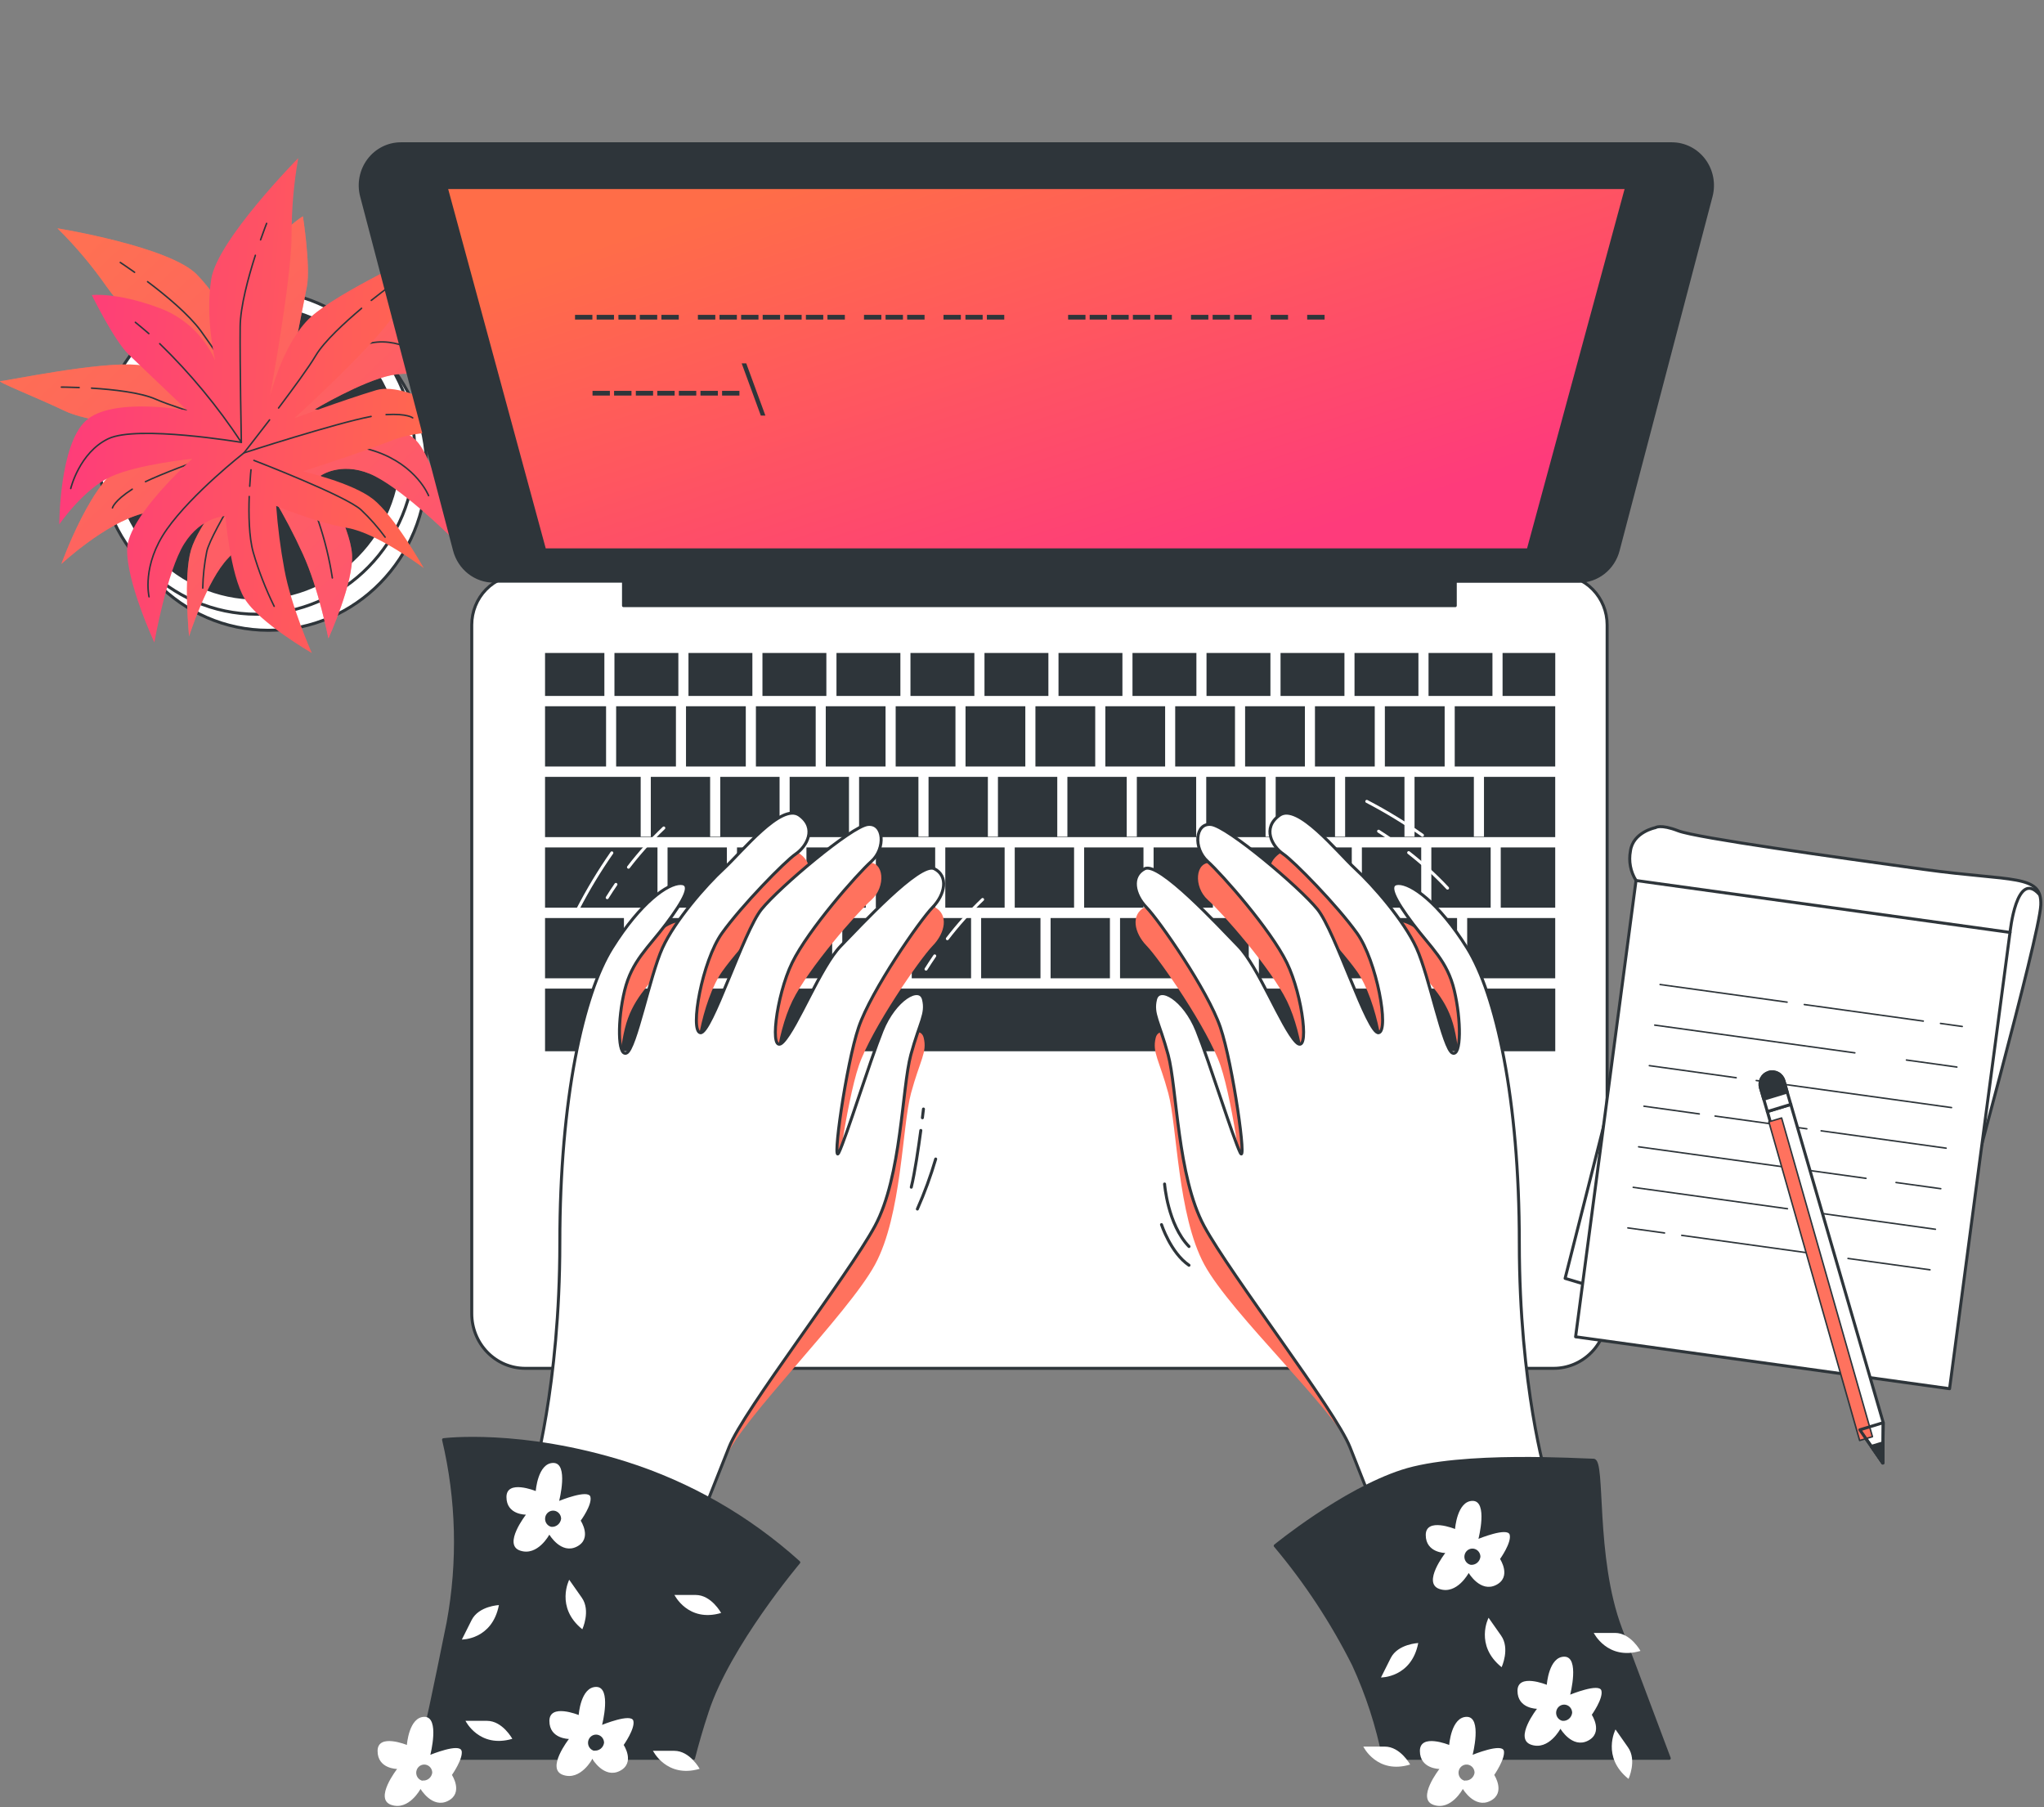 <svg width="682" height="603" viewBox="0 0 682 603" fill="none" xmlns="http://www.w3.org/2000/svg">
<rect x="0" y="0" width="682" height="603" fill="#808080" stroke="none"/>
<path d="M89.601 210.292C118.73 210.292 142.345 186.124 142.345 156.311C142.345 126.498 118.73 102.33 89.601 102.33C60.471 102.33 36.857 126.498 36.857 156.311C36.857 186.124 60.471 210.292 89.601 210.292Z" fill="white" stroke="#2E353A" stroke-linecap="round" stroke-linejoin="round"/>
<path d="M85.675 204.93C114.805 204.93 138.419 180.762 138.419 150.948C138.419 121.135 114.805 96.967 85.675 96.967C56.546 96.967 32.932 121.135 32.932 150.948C32.932 180.762 56.546 204.93 85.675 204.93Z" fill="white" stroke="#2E353A" stroke-linecap="round" stroke-linejoin="round"/>
<path d="M85.675 199.568C111.911 199.568 133.18 177.8 133.18 150.949C133.18 124.097 111.911 102.33 85.675 102.33C59.439 102.33 38.171 124.097 38.171 150.949C38.171 177.8 59.439 199.568 85.675 199.568Z" fill="#2E353A" stroke="#2E353A" stroke-linecap="round" stroke-linejoin="round"/>
<path d="M80.1 114.398C80.1 114.398 74.861 100.985 65.696 91.605C56.531 82.225 19.169 76.175 19.169 76.175C25.202 82.131 30.688 88.641 35.559 95.623C44.067 107.692 72.218 135.191 72.218 135.191C72.218 135.191 58.471 123.122 46.007 121.777C33.542 120.433 2.107 127.14 0.182 127.14C-1.742 127.14 11.975 132.502 21.811 137.192C31.648 141.882 69.636 145.915 69.636 145.915C69.636 145.915 53.262 150.605 42.142 154.638C31.022 158.672 20.483 188.156 20.483 188.156C20.483 188.156 34.902 174.743 47.351 171.397C59.8 168.052 77.488 162.017 77.488 162.017C77.488 162.017 66.353 174.759 63.74 183.482C61.129 192.205 63.084 212.31 63.084 212.31C63.084 212.31 68.98 193.55 76.189 186.155C83.399 178.761 91.235 166.113 91.235 166.113C94.864 172.168 98.148 178.431 101.072 184.873C106.311 196.27 109.58 213.013 109.58 213.013C109.58 213.013 118.103 194.253 117.446 184.873C116.79 175.493 106.968 158.719 106.968 158.719C106.968 158.719 113.521 154.029 123.342 158.047C133.164 162.064 150.211 178.839 150.211 178.839C150.211 178.839 146.27 156.702 139.717 147.994C133.164 139.287 104.997 136.582 104.997 136.582C104.997 136.582 120.73 127.202 130.552 125.185C140.374 123.169 153.464 127.874 153.464 127.874C153.464 127.874 138.403 106.41 126.611 105.065C114.819 103.721 97.131 122.45 97.131 122.45L102.385 95.623C103.684 88.916 101.072 72.173 101.072 72.173C101.072 72.173 93.862 76.191 85.339 88.932C82.844 92.602 81.096 96.747 80.195 101.121C79.296 105.496 79.263 110.011 80.1 114.398Z" fill="#FF725E"/>
<path opacity="0.5" d="M80.1 114.398C80.1 114.398 74.861 100.985 65.696 91.605C56.531 82.225 19.169 76.175 19.169 76.175C25.202 82.131 30.688 88.641 35.559 95.623C44.067 107.692 72.218 135.191 72.218 135.191C72.218 135.191 58.471 123.122 46.007 121.777C33.542 120.433 2.107 127.14 0.182 127.14C-1.742 127.14 11.975 132.502 21.811 137.192C31.648 141.882 69.636 145.915 69.636 145.915C69.636 145.915 53.262 150.605 42.142 154.638C31.022 158.672 20.483 188.156 20.483 188.156C20.483 188.156 34.902 174.743 47.351 171.397C59.8 168.052 77.488 162.017 77.488 162.017C77.488 162.017 66.353 174.759 63.74 183.482C61.129 192.205 63.084 212.31 63.084 212.31C63.084 212.31 68.98 193.55 76.189 186.155C83.399 178.761 91.235 166.113 91.235 166.113C94.864 172.168 98.148 178.431 101.072 184.873C106.311 196.27 109.58 213.013 109.58 213.013C109.58 213.013 118.103 194.253 117.446 184.873C116.79 175.493 106.968 158.719 106.968 158.719C106.968 158.719 113.521 154.029 123.342 158.047C133.164 162.064 150.211 178.839 150.211 178.839C150.211 178.839 146.27 156.702 139.717 147.994C133.164 139.287 104.997 136.582 104.997 136.582C104.997 136.582 120.73 127.202 130.552 125.185C140.374 123.169 153.464 127.874 153.464 127.874C153.464 127.874 138.403 106.41 126.611 105.065C114.819 103.721 97.131 122.45 97.131 122.45L102.385 95.623C103.684 88.916 101.072 72.173 101.072 72.173C101.072 72.173 93.862 76.191 85.339 88.932C82.844 92.602 81.096 96.747 80.195 101.121C79.296 105.496 79.263 110.011 80.1 114.398Z" fill="url(#paint0_linear_228_872)"/>
<path d="M93.007 93.985C93.465 92.061 93.969 90.137 94.534 88.245" stroke="#2E353A" stroke-width="0.5" stroke-linecap="round" stroke-linejoin="round"/>
<path d="M49.245 93.981C55.355 98.562 62.992 104.925 66.994 110.381C74.204 120.433 88.623 141.898 88.623 141.898C88.21 127.481 89.327 113.061 91.953 98.89" stroke="#2E353A" stroke-width="0.5" stroke-linecap="round" stroke-linejoin="round"/>
<path d="M40.141 87.573C40.141 87.573 42.05 88.825 44.906 90.844" stroke="#2E353A" stroke-width="0.5" stroke-linecap="round" stroke-linejoin="round"/>
<path d="M88.623 141.898C88.623 141.898 113.521 116.416 123.999 114.399C134.478 112.382 143.658 120.433 143.658 120.433" stroke="#2E353A" stroke-width="0.5" stroke-linecap="round" stroke-linejoin="round"/>
<path d="M44.128 163.206C38.018 167.146 37.514 169.459 37.514 169.459" stroke="#2E353A" stroke-width="0.5" stroke-linecap="round" stroke-linejoin="round"/>
<path d="M143.001 165.362C143.001 165.362 139.075 155.294 125.313 150.604C111.55 145.914 89.952 145.242 89.952 145.242C89.952 145.242 59.631 155.404 48.542 160.704" stroke="#2E353A" stroke-width="0.5" stroke-linecap="round" stroke-linejoin="round"/>
<path d="M76.693 141.413C84.025 143.603 89.936 145.246 89.936 145.246" stroke="#2E353A" stroke-width="0.5" stroke-linecap="round" stroke-linejoin="round"/>
<path d="M30.549 129.5C37.667 129.938 46.832 130.939 51.933 133.174C56.088 135.004 64.275 137.646 72.004 140.006" stroke="#2E353A" stroke-width="0.5" stroke-linecap="round" stroke-linejoin="round"/>
<path d="M20.482 129.156C20.482 129.156 22.881 129.156 26.409 129.299" stroke="#2E353A" stroke-width="0.5" stroke-linecap="round" stroke-linejoin="round"/>
<path d="M88.623 149.26C88.623 149.26 70.293 177.4 68.964 184.138C68.177 188.113 67.737 192.152 67.65 196.207" stroke="#2E353A" stroke-width="0.5" stroke-linecap="round" stroke-linejoin="round"/>
<path d="M96.779 158.125C100.308 162.814 104.539 169.068 106.311 174.07C108.373 180.174 109.907 186.451 110.893 192.83" stroke="#2E353A" stroke-width="0.5" stroke-linecap="round" stroke-linejoin="round"/>
<path d="M91.235 151.277C91.235 151.277 92.763 152.935 94.733 155.486" stroke="#2E353A" stroke-width="0.5" stroke-linecap="round" stroke-linejoin="round"/>
<path d="M71.775 120.183C71.775 120.183 68.4 106.113 70.492 93.059C72.585 80.006 99.514 52.757 99.514 52.757C98.018 61.196 97.276 69.757 97.299 78.333C97.299 93.216 90.044 132.361 90.044 132.361C90.044 132.361 94.336 114.352 103.684 105.785C113.032 97.218 142.406 83.898 143.994 82.757C145.583 81.616 137.472 94.154 132.172 103.846C126.871 113.539 98.262 139.537 98.262 139.537C98.262 139.537 114.239 133.565 125.573 130.157C136.907 126.749 162.232 144.477 162.232 144.477C162.232 144.477 142.879 142.194 130.858 146.9C118.837 151.605 101.026 157.265 101.026 157.265C101.026 157.265 117.34 160.97 124.427 166.488C131.515 172.007 141.413 189.562 141.413 189.562C141.413 189.562 125.924 177.822 115.858 176.134C105.792 174.445 92.152 168.802 92.152 168.802C92.669 175.883 93.577 182.93 94.871 189.906C97.116 202.303 104.036 217.874 104.036 217.874C104.036 217.874 86.424 207.713 81.597 199.693C76.77 191.673 75.212 172.194 75.212 172.194C75.212 172.194 67.208 172.288 61.465 181.418C55.722 190.547 51.491 214.341 51.491 214.341C51.491 214.341 42.081 194.018 42.433 183.075C42.784 172.132 64.138 153.09 64.138 153.09C64.138 153.09 46.022 154.857 36.888 159.078C27.754 163.299 19.78 174.946 19.78 174.946C19.78 174.946 19.78 148.526 28.609 140.396C37.438 132.267 62.504 136.957 62.504 136.957L42.952 118.307C38.064 113.617 30.641 98.453 30.641 98.453C30.641 98.453 38.797 97.421 52.972 102.689C57.092 104.166 60.88 106.475 64.111 109.481C67.341 112.486 69.948 116.125 71.775 120.183Z" fill="url(#paint1_linear_228_872)"/>
<path d="M49.657 111.306C48.129 110.007 46.694 108.756 45.166 107.536" stroke="#2E353A" stroke-width="0.5" stroke-linecap="round" stroke-linejoin="round"/>
<path d="M85.202 85.18C82.834 92.559 80.192 102.267 80.131 109.083C80.008 121.59 80.528 147.587 80.528 147.587C72.644 135.634 63.512 124.595 53.293 114.664" stroke="#2E353A" stroke-width="0.5" stroke-linecap="round" stroke-linejoin="round"/>
<path d="M88.959 74.535C88.959 74.535 88.103 76.692 86.942 80.022" stroke="#2E353A" stroke-width="0.5" stroke-linecap="round" stroke-linejoin="round"/>
<path d="M80.528 147.587C80.528 147.587 45.778 141.756 36.124 146.383C26.47 151.011 23.599 162.986 23.599 162.986" stroke="#2E353A" stroke-width="0.5" stroke-linecap="round" stroke-linejoin="round"/>
<path d="M128.826 138.333C135.99 137.925 137.701 139.415 137.701 139.415" stroke="#2E353A" stroke-width="0.5" stroke-linecap="round" stroke-linejoin="round"/>
<path d="M49.733 199.115C49.733 199.115 47.198 188.594 55.691 176.572C64.183 164.55 81.382 151.106 81.382 151.106C81.382 151.106 111.794 141.241 123.816 138.943" stroke="#2E353A" stroke-width="0.5" stroke-linecap="round" stroke-linejoin="round"/>
<path d="M89.952 140.084C85.248 146.227 81.398 151.104 81.398 151.104" stroke="#2E353A" stroke-width="0.5" stroke-linecap="round" stroke-linejoin="round"/>
<path d="M120.638 102.861C115.109 107.551 108.235 113.804 105.364 118.604C103.027 122.575 97.879 129.548 92.945 136.129" stroke="#2E353A" stroke-width="0.5" stroke-linecap="round" stroke-linejoin="round"/>
<path d="M128.612 96.561C128.612 96.561 126.672 98 123.877 100.223" stroke="#2E353A" stroke-width="0.5" stroke-linecap="round" stroke-linejoin="round"/>
<path d="M84.728 153.607C84.728 153.607 115.689 165.519 120.562 170.193C123.468 172.951 126.126 175.97 128.505 179.213" stroke="#2E353A" stroke-width="0.5" stroke-linecap="round" stroke-linejoin="round"/>
<path d="M83.155 165.645C82.941 171.554 83.048 179.136 84.499 184.295C86.3 190.492 88.636 196.514 91.479 202.288" stroke="#2E353A" stroke-width="0.5" stroke-linecap="round" stroke-linejoin="round"/>
<path d="M83.75 156.734C83.75 156.734 83.506 158.954 83.322 162.238" stroke="#2E353A" stroke-width="0.5" stroke-linecap="round" stroke-linejoin="round"/>
<path d="M173.703 191.798H519.935C524.258 191.798 528.403 193.556 531.46 196.684C534.516 199.812 536.233 204.055 536.233 208.479V438.286C536.233 440.682 535.772 443.055 534.876 445.268C533.981 447.481 532.668 449.493 531.012 451.187C529.357 452.881 527.392 454.225 525.229 455.142C523.067 456.058 520.749 456.53 518.408 456.53H175.231C172.89 456.53 170.572 456.058 168.409 455.142C166.247 454.225 164.282 452.881 162.626 451.187C160.971 449.493 159.658 447.481 158.762 445.268C157.866 443.055 157.405 440.682 157.405 438.286V208.479C157.405 204.055 159.122 199.812 162.179 196.684C165.235 193.556 169.381 191.798 173.703 191.798Z" fill="white" stroke="#2E353A" stroke-linecap="round" stroke-linejoin="round"/>
<path d="M300.422 217.859H279.099V232.195H300.422V217.859Z" fill="#2E353A"/>
<path d="M231.335 306.295H211.539V326.4H231.335V306.295Z" fill="#2E353A"/>
<path d="M318.798 235.634H298.85V255.738H318.798V235.634Z" fill="#2E353A"/>
<path d="M275.723 217.859H254.399V232.195H275.723V217.859Z" fill="#2E353A"/>
<path d="M342.107 235.634H322.158V255.738H342.107V235.634Z" fill="#2E353A"/>
<path d="M325.107 217.859H303.783V232.195H325.107V217.859Z" fill="#2E353A"/>
<path d="M219.375 282.737H181.86V302.841H219.375V282.737Z" fill="#2E353A"/>
<path d="M272.165 235.634H252.216V255.738H272.165V235.634Z" fill="#2E353A"/>
<path d="M208.179 306.295H181.86V326.4H208.179V306.295Z" fill="#2E353A"/>
<path d="M349.806 217.859H328.482V232.195H349.806V217.859Z" fill="#2E353A"/>
<path d="M225.531 235.634H205.582V255.738H225.531V235.634Z" fill="#2E353A"/>
<path d="M226.34 217.859H205.017V232.195H226.34V217.859Z" fill="#2E353A"/>
<path d="M251.039 217.859H229.716V232.195H251.039V217.859Z" fill="#2E353A"/>
<path d="M248.839 235.634H228.891V255.738H248.839V235.634Z" fill="#2E353A"/>
<path d="M295.473 235.634H275.524V255.738H295.473V235.634Z" fill="#2E353A"/>
<path d="M448.587 217.859H427.264V232.195H448.587V217.859Z" fill="#2E353A"/>
<path d="M473.271 217.859H451.947V232.195H473.271V217.859Z" fill="#2E353A"/>
<path d="M458.699 235.634H438.75V255.738H458.699V235.634Z" fill="#2E353A"/>
<path d="M482.023 235.634H462.074V255.738H482.023V235.634Z" fill="#2E353A"/>
<path d="M518.912 306.295H489.539V326.4H518.912V306.295Z" fill="#2E353A"/>
<path d="M497.97 217.859H476.646V232.195H497.97V217.859Z" fill="#2E353A"/>
<path d="M202.222 235.634H181.86V255.738H202.222V235.634Z" fill="#2E353A"/>
<path d="M374.505 217.859H353.182V232.195H374.505V217.859Z" fill="#2E353A"/>
<path d="M399.189 217.859H377.865V232.195H399.189V217.859Z" fill="#2E353A"/>
<path d="M388.756 235.634H368.808V255.738H388.756V235.634Z" fill="#2E353A"/>
<path d="M435.39 235.634H415.441V255.738H435.39V235.634Z" fill="#2E353A"/>
<path d="M365.431 235.634H345.482V255.738H365.431V235.634Z" fill="#2E353A"/>
<path d="M412.065 235.634H392.116V255.738H412.065V235.634Z" fill="#2E353A"/>
<path d="M423.888 217.859H402.564V232.195H423.888V217.859Z" fill="#2E353A"/>
<path d="M393.507 306.295H373.711V326.4H393.507V306.295Z" fill="#2E353A"/>
<path d="M497.374 282.737H477.578V302.841H497.374V282.737Z" fill="#2E353A"/>
<path d="M474.202 282.737H454.406V302.841H474.202V282.737Z" fill="#2E353A"/>
<path d="M486.163 306.295H466.367V326.4H486.163V306.295Z" fill="#2E353A"/>
<path d="M463.007 306.295H443.211V326.4H463.007V306.295Z" fill="#2E353A"/>
<path d="M416.663 306.295H396.867V326.4H416.663V306.295Z" fill="#2E353A"/>
<path d="M439.835 306.295H420.039V326.4H439.835V306.295Z" fill="#2E353A"/>
<path d="M451.031 282.737H431.235V302.841H451.031V282.737Z" fill="#2E353A"/>
<path d="M427.874 282.737H408.078V302.841H427.874V282.737Z" fill="#2E353A"/>
<path d="M518.927 217.859H501.346V232.195H518.927V217.859Z" fill="#2E353A"/>
<path d="M201.656 217.859H181.86V232.195H201.656V217.859Z" fill="#2E353A"/>
<path d="M518.927 329.838H181.86V350.74H518.927V329.838Z" fill="#2E353A"/>
<path d="M518.912 235.634H485.384V255.738H518.912V235.634Z" fill="#2E353A"/>
<path d="M518.912 282.737H500.735V302.841H518.912V282.737Z" fill="#2E353A"/>
<path d="M495.145 279.142H491.769V259.193H471.973V279.142H468.612V259.193H448.816V279.142H445.441V259.193H425.645V279.142H422.269V259.193H402.473V279.142H399.113V259.193H379.317V279.142H375.941V259.193H356.145V279.142H352.769V259.193H332.973V279.142H329.613V259.193H309.817V279.142H306.441V259.193H286.645V279.142H283.269V259.193H263.473V279.142H260.113V259.193H240.317V279.142H236.941V259.193H217.145V279.142H213.769V259.193H181.86V279.298H518.912V259.193H495.145V279.142Z" fill="#2E353A"/>
<path d="M335.203 282.737H315.407V302.841H335.203V282.737Z" fill="#2E353A"/>
<path d="M404.703 282.737H384.907V302.841H404.703V282.737Z" fill="#2E353A"/>
<path d="M288.875 282.737H269.079V302.841H288.875V282.737Z" fill="#2E353A"/>
<path d="M300.835 306.295H281.039V326.4H300.835V306.295Z" fill="#2E353A"/>
<path d="M312.031 282.737H292.235V302.841H312.031V282.737Z" fill="#2E353A"/>
<path d="M265.703 282.737H245.907V302.841H265.703V282.737Z" fill="#2E353A"/>
<path d="M254.507 306.295H234.711V326.4H254.507V306.295Z" fill="#2E353A"/>
<path d="M277.663 306.295H257.867V326.4H277.663V306.295Z" fill="#2E353A"/>
<path d="M358.374 282.737H338.578V302.841H358.374V282.737Z" fill="#2E353A"/>
<path d="M370.335 306.295H350.539V326.4H370.335V306.295Z" fill="#2E353A"/>
<path d="M381.531 282.737H361.735V302.841H381.531V282.737Z" fill="#2E353A"/>
<path d="M324.007 306.295H304.211V326.4H324.007V306.295Z" fill="#2E353A"/>
<path d="M347.163 306.295H327.367V326.4H347.163V306.295Z" fill="#2E353A"/>
<path d="M242.531 282.737H222.735V302.841H242.531V282.737Z" fill="#2E353A"/>
<path d="M557.862 47.974H133.745C131.665 47.975 129.613 48.467 127.748 49.409C125.884 50.352 124.256 51.721 122.99 53.41C121.725 55.1 120.856 57.064 120.451 59.152C120.046 61.24 120.116 63.395 120.654 65.451L151.662 183.607C152.435 186.556 154.136 189.162 156.503 191.022C158.869 192.882 161.769 193.891 164.752 193.893H208.041V202.069H485.567V193.94H526.809C529.793 193.938 532.692 192.929 535.059 191.069C537.425 189.209 539.127 186.603 539.899 183.654L570.907 65.498C571.453 63.443 571.53 61.287 571.131 59.196C570.732 57.106 569.869 55.137 568.608 53.443C567.347 51.749 565.722 50.374 563.858 49.426C561.995 48.477 559.943 47.981 557.862 47.974Z" fill="#2E353A" stroke="#2E353A" stroke-linecap="round" stroke-linejoin="round"/>
<path d="M509.9 183.466H181.707L148.882 62.574H542.71L509.9 183.466Z" fill="url(#paint2_linear_228_872)" stroke="#2E353A" stroke-linecap="round" stroke-linejoin="round"/>
<path d="M203.489 130.407V131.973H197.7V130.407H203.489Z" fill="#2E353A"/>
<path d="M210.699 130.407V131.973H204.895V130.407H210.699Z" fill="#2E353A"/>
<path d="M217.909 130.407V131.973H212.15V130.407H217.909Z" fill="#2E353A"/>
<path d="M225.103 130.407V131.973H219.313V130.407H225.103Z" fill="#2E353A"/>
<path d="M232.312 130.407V131.973H226.508V130.407H232.312Z" fill="#2E353A"/>
<path d="M239.522 130.407V131.973H233.718V130.407H239.522Z" fill="#2E353A"/>
<path d="M246.717 130.407V131.973H240.928V130.407H246.717Z" fill="#2E353A"/>
<path d="M253.85 138.646L247.465 121.229H248.992L255.377 138.646H253.85Z" fill="#2E353A"/>
<path d="M197.654 105.05V106.617H191.865V105.05H197.654Z" fill="#2E353A"/>
<path d="M204.863 105.05V106.617H199.074V105.05H204.863Z" fill="#2E353A"/>
<path d="M212.15 105.05V106.617H206.346V105.05H212.15Z" fill="#2E353A"/>
<path d="M219.283 105.05V106.617H213.479V105.05H219.283Z" fill="#2E353A"/>
<path d="M226.478 105.05V106.617H220.688V105.05H226.478Z" fill="#2E353A"/>
<path d="M238.667 105.05V106.617H232.862V105.05H238.667Z" fill="#2E353A"/>
<path d="M245.861 105.05V106.617H240.072V105.05H245.861Z" fill="#2E353A"/>
<path d="M253.07 105.05V106.617H247.281V105.05H253.07Z" fill="#2E353A"/>
<path d="M260.281 105.05V106.617H254.477V105.05H260.281Z" fill="#2E353A"/>
<path d="M267.475 105.05V106.617H261.686V105.05H267.475Z" fill="#2E353A"/>
<path d="M274.685 105.05V106.617H268.896V105.05H274.685Z" fill="#2E353A"/>
<path d="M281.894 105.05V106.617H276.09V105.05H281.894Z" fill="#2E353A"/>
<path d="M294.068 105.05V106.617H288.279V105.05H294.068Z" fill="#2E353A"/>
<path d="M301.278 105.05V106.617H295.474V105.05H301.278Z" fill="#2E353A"/>
<path d="M308.488 105.05V106.617H302.684V105.05H308.488Z" fill="#2E353A"/>
<path d="M320.601 105.05V106.617H314.812V105.05H320.601Z" fill="#2E353A"/>
<path d="M327.871 105.05V106.617H322.128V105.05H327.871Z" fill="#2E353A"/>
<path d="M335.081 105.05V106.617H329.276V105.05H335.081Z" fill="#2E353A"/>
<path d="M362.178 105.05V106.617H356.389V105.05H362.178Z" fill="#2E353A"/>
<path d="M369.387 105.05V106.617H363.583V105.05H369.387Z" fill="#2E353A"/>
<path d="M376.597 105.05V106.617H370.793V105.05H376.597Z" fill="#2E353A"/>
<path d="M383.792 105.05V106.617H378.003V105.05H383.792Z" fill="#2E353A"/>
<path d="M391.002 105.05V106.617H385.197V105.05H391.002Z" fill="#2E353A"/>
<path d="M403.176 105.05V106.617H397.387V105.05H403.176Z" fill="#2E353A"/>
<path d="M410.385 105.05V106.617H404.611V105.05H410.385Z" fill="#2E353A"/>
<path d="M417.594 105.05V106.617H411.79V105.05H417.594Z" fill="#2E353A"/>
<path d="M429.769 105.05V106.617H423.979V105.05H429.769Z" fill="#2E353A"/>
<path d="M441.958 105.05V106.617H436.153V105.05H441.958Z" fill="#2E353A"/>
<path d="M538.555 361.981L522.211 426.515L537.669 431.158L538.555 361.981Z" fill="white" stroke="#2E353A" stroke-linecap="round" stroke-linejoin="round"/>
<path d="M545.887 293.774C544.042 290.873 543.369 287.354 544.008 283.956C544.848 277.593 552.348 276.139 552.348 276.139C552.348 276.139 553.982 274.873 559.985 277.203C565.988 279.532 612.408 285.973 642.072 290.084C671.735 294.196 681.343 291.538 680.93 301.965C680.518 312.393 654.49 405.973 654.093 408.912C653.696 411.851 545.887 293.774 545.887 293.774Z" fill="white" stroke="#2E353A" stroke-miterlimit="10"/>
<path d="M670.657 311.089L545.874 293.777L525.71 446.01L650.494 463.323L670.657 311.089Z" fill="white" stroke="#2E353A" stroke-linecap="round" stroke-linejoin="round"/>
<path d="M647.464 341.455L654.719 342.472" stroke="#2E353A" stroke-width="0.5" stroke-linecap="round" stroke-linejoin="round"/>
<path d="M602.021 335.154L641.72 340.676" stroke="#2E353A" stroke-width="0.5" stroke-linecap="round" stroke-linejoin="round"/>
<path d="M553.906 328.479L596.278 334.358" stroke="#2E353A" stroke-width="0.5" stroke-linecap="round" stroke-linejoin="round"/>
<path d="M636.1 353.664L652.932 356.011" stroke="#2E353A" stroke-width="0.5" stroke-linecap="round" stroke-linejoin="round"/>
<path d="M552.119 342.018L618.885 351.275" stroke="#2E353A" stroke-width="0.5" stroke-linecap="round" stroke-linejoin="round"/>
<path d="M585.998 360.496L651.145 369.534" stroke="#2E353A" stroke-width="0.5" stroke-linecap="round" stroke-linejoin="round"/>
<path d="M550.316 355.539L579.292 359.576" stroke="#2E353A" stroke-width="0.5" stroke-linecap="round" stroke-linejoin="round"/>
<path d="M607.643 377.286L649.343 383.074" stroke="#2E353A" stroke-width="0.5" stroke-linecap="round" stroke-linejoin="round"/>
<path d="M572.251 372.361L602.861 376.616" stroke="#2E353A" stroke-width="0.5" stroke-linecap="round" stroke-linejoin="round"/>
<path d="M548.529 369.078L566.981 371.647" stroke="#2E353A" stroke-width="0.5" stroke-linecap="round" stroke-linejoin="round"/>
<path d="M632.632 394.53L647.555 396.595" stroke="#2E353A" stroke-width="0.5" stroke-linecap="round" stroke-linejoin="round"/>
<path d="M546.742 382.617L622.596 393.138" stroke="#2E353A" stroke-width="0.5" stroke-linecap="round" stroke-linejoin="round"/>
<path d="M603.579 404.27L645.768 410.133" stroke="#2E353A" stroke-width="0.5" stroke-linecap="round" stroke-linejoin="round"/>
<path d="M544.939 396.14L596.4 403.286" stroke="#2E353A" stroke-width="0.5" stroke-linecap="round" stroke-linejoin="round"/>
<path d="M616.608 419.871L643.965 423.656" stroke="#2E353A" stroke-width="0.5" stroke-linecap="round" stroke-linejoin="round"/>
<path d="M561.131 412.163L609.918 418.935" stroke="#2E353A" stroke-width="0.5" stroke-linecap="round" stroke-linejoin="round"/>
<path d="M543.152 409.678L555.387 411.369" stroke="#2E353A" stroke-width="0.5" stroke-linecap="round" stroke-linejoin="round"/>
<path d="M670.666 311.095C670.666 311.095 672.804 289.865 680.442 298.4" stroke="#2E353A" stroke-linecap="round" stroke-linejoin="round"/>
<path d="M628.355 474.634L628.217 488.125L620.534 477.025L589.694 370.86L597.515 368.468L628.355 474.634Z" fill="white" stroke="#2E353A" stroke-linecap="round" stroke-linejoin="round"/>
<path d="M594.455 373.006L590.188 374.28L620.489 480.61L624.757 479.336L594.455 373.006Z" fill="#FF725E" stroke="#2E353A" stroke-width="0.5" stroke-linecap="round" stroke-linejoin="round"/>
<path d="M628.355 474.664L620.55 477.04L628.218 488.125L628.355 474.664Z" stroke="#2E353A" stroke-linecap="round" stroke-linejoin="round"/>
<path d="M624.384 482.575L628.218 488.128L628.294 481.387L624.384 482.575Z" fill="#2E353A" stroke="#2E353A" stroke-linecap="round" stroke-linejoin="round"/>
<path d="M590.153 357.775C589.118 358.094 588.248 358.818 587.733 359.791C587.218 360.763 587.1 361.904 587.403 362.966L589.695 370.86L597.515 368.484L595.224 360.589C594.913 359.53 594.205 358.64 593.255 358.113C592.305 357.586 591.19 357.465 590.153 357.775Z" fill="white" stroke="#2E353A" stroke-linecap="round" stroke-linejoin="round"/>
<path d="M590.153 357.776C589.118 358.094 588.248 358.819 587.733 359.791C587.218 360.764 587.1 361.905 587.403 362.967L588.503 366.735L596.309 364.359L595.224 360.59C594.913 359.531 594.205 358.64 593.255 358.113C592.305 357.586 591.19 357.464 590.153 357.776Z" fill="#2E353A" stroke="#2E353A" stroke-linecap="round" stroke-linejoin="round"/>
<path d="M205.506 295.071C204.528 296.479 203.566 297.95 202.604 299.499" stroke="white" stroke-linecap="round" stroke-linejoin="round"/>
<path d="M221.483 276.248C217.227 280.286 213.289 284.662 209.706 289.334" stroke="white" stroke-linecap="round" stroke-linejoin="round"/>
<path d="M204.146 284.549C199.972 290.54 196.191 296.808 192.827 303.31" stroke="white" stroke-linecap="round" stroke-linejoin="round"/>
<path d="M311.879 318.928C310.916 320.336 309.939 321.806 308.977 323.339" stroke="white" stroke-linecap="round" stroke-linejoin="round"/>
<path d="M327.856 300.105C323.608 304.146 319.675 308.521 316.095 313.19" stroke="white" stroke-linecap="round" stroke-linejoin="round"/>
<path d="M310.534 308.375C306.364 314.399 302.583 320.697 299.216 327.228" stroke="white" stroke-linecap="round" stroke-linejoin="round"/>
<path d="M464.351 280.238C462.961 279.268 461.495 278.298 459.982 277.327" stroke="white" stroke-linecap="round" stroke-linejoin="round"/>
<path d="M482.986 296.307C478.969 292.025 474.633 288.068 470.018 284.472" stroke="white" stroke-linecap="round" stroke-linejoin="round"/>
<path d="M474.615 278.672C468.671 274.495 462.466 270.719 456.041 267.37" stroke="white" stroke-linecap="round" stroke-linejoin="round"/>
<path d="M307.235 377.162C306.441 383.04 305.249 391.23 304.058 396.092" stroke="#2E353A" stroke-linecap="round" stroke-linejoin="round"/>
<path d="M308.121 370.016C308.121 370.016 307.999 371.127 307.77 372.928" stroke="#2E353A" stroke-linecap="round" stroke-linejoin="round"/>
<path d="M312.2 386.697C310.532 392.391 308.491 397.964 306.09 403.378" stroke="#2E353A" stroke-linecap="round" stroke-linejoin="round"/>
<path d="M388.573 395.029C388.573 395.029 389.597 408.583 396.715 415.884" stroke="#2E353A" stroke-linecap="round" stroke-linejoin="round"/>
<path d="M387.55 408.584C387.55 408.584 390.605 417.965 396.715 422.139" stroke="#2E353A" stroke-linecap="round" stroke-linejoin="round"/>
<g style="mix-blend-mode:multiply">
<path d="M180.073 481.027C180.073 481.027 186.855 475.446 186.855 427.468C186.855 379.49 194.661 344.44 204.284 329.073C213.907 313.706 222.904 307.546 227.119 307.546C231.335 307.546 228.311 313.08 222.308 321.069C216.305 329.057 210.898 333.372 208.484 343.221C206.071 353.07 206.086 365.358 209.095 364.123C212.104 362.888 216.901 338.297 221.101 329.073C225.302 319.85 235.536 308.156 241.539 302.622C247.542 297.088 260.77 280.485 266.773 284.784C272.775 289.084 269.186 295.243 265.581 297.697C261.976 300.152 247.542 314.894 240.943 324.149C234.344 333.403 230.128 356.744 233.733 357.353C237.338 357.963 248.153 323.539 254.156 316.16C260.159 308.781 284.201 288.474 289.608 287.864C295.015 287.254 295.626 295.853 290.815 300.167C286.003 304.482 269.782 322.914 264.374 333.982C258.967 345.05 256.554 365.358 261.319 360.433C266.085 355.509 273.936 335.217 280.55 328.448C287.164 321.679 306.991 300.167 311.802 302.622C316.614 305.076 315.407 311.236 311.207 315.535C307.006 319.834 290.769 343.221 286.569 355.509C282.368 367.796 277.541 402.252 279.955 397.343C282.368 392.434 290.173 367.202 294.374 356.697C298.574 346.191 306.991 341.329 308.198 346.238C309.404 351.147 306.991 353.617 303.982 364.701C300.973 375.785 300.927 405.347 291.976 421.887C283.025 438.427 247.099 473.82 242.302 486.108C238.828 494.571 234.68 502.728 229.899 510.496" fill="#FF725E"/>
</g>
<g style="mix-blend-mode:multiply">
<path d="M513.902 485.186C513.902 485.186 506.952 475.446 506.952 427.468C506.952 379.49 499.131 344.44 489.523 329.073C479.916 313.706 470.888 307.546 466.688 307.546C462.487 307.546 465.481 313.08 471.499 321.069C477.518 329.057 482.91 333.372 485.247 343.221C487.584 353.07 487.66 365.358 484.651 364.123C481.642 362.888 476.845 338.297 472.63 329.073C468.414 319.85 458.21 308.156 452.207 302.622C446.204 297.088 432.976 280.485 426.958 284.784C420.94 289.084 424.56 295.243 428.165 297.697C431.77 300.152 446.189 314.894 452.803 324.149C459.417 333.403 463.618 356.744 460.013 357.353C456.408 357.963 445.639 323.539 439.636 316.191C433.633 308.844 409.576 288.505 404.168 287.895C398.761 287.286 398.165 295.884 402.977 300.199C407.788 304.513 424.01 322.945 429.417 334.013C434.825 345.081 437.223 365.389 432.472 360.465C427.722 355.54 419.855 335.248 413.257 328.479C406.658 321.71 386.816 300.199 382.005 302.653C377.193 305.107 378.4 311.267 382.6 315.566C386.801 319.865 403.038 343.252 407.239 355.54C411.439 367.828 416.251 402.283 413.852 397.374C411.454 392.466 403.634 367.234 399.433 356.728C395.233 346.223 386.816 341.361 385.61 346.27C384.403 351.178 386.816 353.648 389.81 364.732C392.804 375.816 392.865 405.379 401.831 421.918C410.798 438.458 445.7 470.741 450.512 483.044C455.323 495.347 464.03 514.732 464.03 514.732" fill="#FF725E"/>
</g>
<path d="M177.782 492.846C177.782 492.846 186.794 462.721 186.794 414.68C186.794 366.64 194.6 331.653 204.223 316.285C213.846 300.918 222.843 294.759 227.058 294.759C231.274 294.759 228.25 300.293 222.247 308.281C216.244 316.27 210.837 320.584 208.423 330.418C206.01 340.251 206.025 352.57 209.034 351.335C212.043 350.1 216.84 325.509 221.04 316.285C225.241 307.062 235.475 295.368 241.478 289.834C247.481 284.3 260.709 267.698 266.712 271.997C272.715 276.296 269.125 282.455 265.52 284.91C261.915 287.364 247.481 302.106 240.882 311.361C234.283 320.616 230.068 343.956 233.672 344.566C237.277 345.175 248.092 310.751 254.095 303.357C260.098 295.962 284.14 275.686 289.547 275.077C294.955 274.467 295.566 283.065 290.754 287.38C285.942 291.695 269.721 310.126 264.313 321.194C258.906 332.262 256.493 352.57 261.259 347.645C266.024 342.721 273.875 322.429 280.489 315.66C287.103 308.891 306.93 287.38 311.741 289.834C316.553 292.289 315.346 298.448 311.146 302.747C306.945 307.046 290.708 330.418 286.508 342.721C282.307 355.024 277.48 389.464 279.894 384.539C282.307 379.615 290.112 354.415 294.313 343.893C298.514 333.372 306.93 328.51 308.137 333.435C309.343 338.359 306.93 340.814 303.921 351.882C300.912 362.95 300.866 392.528 291.915 409.083C282.964 425.639 248.046 470.584 243.234 482.887C238.423 495.191 227.608 522.251 227.608 522.251" fill="white"/>
<path d="M177.782 492.846C177.782 492.846 186.794 462.721 186.794 414.68C186.794 366.64 194.6 331.653 204.223 316.285C213.846 300.918 222.843 294.759 227.058 294.759C231.274 294.759 228.25 300.293 222.247 308.281C216.244 316.27 210.837 320.584 208.423 330.418C206.01 340.251 206.025 352.57 209.034 351.335C212.043 350.1 216.84 325.509 221.04 316.285C225.241 307.062 235.475 295.368 241.478 289.834C247.481 284.3 260.709 267.698 266.712 271.997C272.715 276.296 269.125 282.455 265.52 284.91C261.915 287.364 247.481 302.106 240.882 311.361C234.283 320.616 230.068 343.956 233.672 344.566C237.277 345.175 248.092 310.751 254.095 303.357C260.098 295.962 284.14 275.686 289.547 275.077C294.955 274.467 295.566 283.065 290.754 287.38C285.942 291.695 269.721 310.126 264.313 321.194C258.906 332.262 256.493 352.57 261.259 347.645C266.024 342.721 273.875 322.429 280.489 315.66C287.103 308.891 306.93 287.38 311.741 289.834C316.553 292.289 315.346 298.448 311.146 302.747C306.945 307.046 290.708 330.418 286.508 342.721C282.307 355.024 277.48 389.464 279.894 384.539C282.307 379.615 290.112 354.415 294.313 343.893C298.514 333.372 306.93 328.51 308.137 333.435C309.343 338.359 306.93 340.814 303.921 351.882C300.912 362.95 300.866 392.528 291.915 409.083C282.964 425.639 248.046 470.584 243.234 482.887C238.423 495.191 227.608 522.251 227.608 522.251" stroke="#2E353A" stroke-linecap="round" stroke-linejoin="round"/>
<path d="M515.948 492.846C515.948 492.846 506.936 462.721 506.936 414.68C506.936 366.64 499.115 331.653 489.508 316.285C479.9 300.918 470.873 294.759 466.672 294.759C462.471 294.759 465.465 300.293 471.484 308.281C477.502 316.27 482.894 320.584 485.231 330.418C487.568 340.251 487.644 352.57 484.635 351.335C481.626 350.1 476.83 325.509 472.614 316.285C468.398 307.062 458.195 295.368 452.192 289.834C446.189 284.3 432.961 267.698 426.943 271.997C420.924 276.296 424.544 282.455 428.149 284.91C431.754 287.364 446.173 302.106 452.787 311.361C459.401 320.616 463.602 343.956 459.997 344.566C456.392 345.175 445.578 310.751 439.575 303.357C433.572 295.962 409.514 275.686 404.107 275.077C398.7 274.467 398.104 283.065 402.915 287.38C407.727 291.695 423.949 310.126 429.356 321.194C434.763 332.262 437.161 352.57 432.411 347.645C427.66 342.721 419.794 322.429 413.195 315.66C406.597 308.891 386.755 287.38 381.943 289.834C377.132 292.289 378.338 298.448 382.539 302.747C386.739 307.046 402.976 330.418 407.177 342.721C411.378 355.024 416.189 389.464 413.791 384.539C411.393 379.615 403.572 354.415 399.372 343.893C395.171 333.372 386.755 328.51 385.548 333.435C384.341 338.359 386.755 340.814 389.749 351.882C392.742 362.95 392.804 392.528 401.77 409.083C410.736 425.639 445.639 470.584 450.45 482.887C455.262 495.191 466.076 522.251 466.076 522.251" fill="white"/>
<path d="M515.948 492.846C515.948 492.846 506.936 462.721 506.936 414.68C506.936 366.64 499.115 331.653 489.508 316.285C479.9 300.918 470.873 294.759 466.672 294.759C462.471 294.759 465.465 300.293 471.484 308.281C477.502 316.27 482.894 320.584 485.231 330.418C487.568 340.251 487.644 352.57 484.635 351.335C481.626 350.1 476.83 325.509 472.614 316.285C468.398 307.062 458.195 295.368 452.192 289.834C446.189 284.3 432.961 267.698 426.943 271.997C420.924 276.296 424.544 282.455 428.149 284.91C431.754 287.364 446.173 302.106 452.787 311.361C459.401 320.616 463.602 343.956 459.997 344.566C456.392 345.175 445.578 310.751 439.575 303.357C433.572 295.962 409.514 275.686 404.107 275.077C398.7 274.467 398.104 283.065 402.915 287.38C407.727 291.695 423.949 310.126 429.356 321.194C434.763 332.262 437.161 352.57 432.411 347.645C427.66 342.721 419.794 322.429 413.195 315.66C406.597 308.891 386.755 287.38 381.943 289.834C377.132 292.289 378.338 298.448 382.539 302.747C386.739 307.046 402.976 330.418 407.177 342.721C411.378 355.024 416.189 389.464 413.791 384.539C411.393 379.615 403.572 354.415 399.372 343.893C395.171 333.372 386.755 328.51 385.548 333.435C384.341 338.359 386.755 340.814 389.749 351.882C392.742 362.95 392.804 392.528 401.77 409.083C410.736 425.639 445.639 470.584 450.45 482.887C455.262 495.191 466.076 522.251 466.076 522.251" stroke="#2E353A" stroke-linecap="round" stroke-linejoin="round"/>
<path d="M139.748 586.646H231.396C232.588 581.956 234.085 576.703 235.979 571.012C243.188 548.907 266.528 521.267 266.528 521.267C249.8 506.189 230.144 494.904 208.851 488.156C173.719 477.087 147.996 480.339 147.996 480.339C152.732 500.32 153.252 521.105 149.524 541.309C144.941 564.071 141.887 578.469 139.748 586.646Z" fill="#2E353A" stroke="#2E353A" stroke-linecap="round" stroke-linejoin="round"/>
<path d="M461.739 586.646H556.962C553.907 578.548 547.308 560.96 540.709 543.373C531.697 519.423 535.302 487.187 531.697 487.187C528.092 487.187 487.599 484.42 467.803 490.861C448.007 497.302 425.492 515.733 425.492 515.733C435.684 527.854 444.446 541.161 451.597 555.379C456.193 565.346 459.598 575.844 461.739 586.646Z" fill="#2E353A" stroke="#2E353A" stroke-linecap="round" stroke-linejoin="round"/>
<path d="M196.997 499.412C196.341 496.755 186.565 500.757 186.565 500.757C186.565 500.757 189.834 488.094 184.625 488.094C179.416 488.094 178.759 497.474 178.759 497.474C178.759 497.474 168.984 493.487 168.984 499.475C168.984 505.462 175.491 505.353 175.491 505.353C175.491 505.353 167.67 515.358 173.536 517.343C179.401 519.329 183.296 512.012 183.296 512.012C183.296 512.012 187.206 518.688 192.461 516.015C197.715 513.341 193.759 507.354 193.759 507.354C193.759 507.354 197.639 502.085 196.997 499.412ZM183.968 509.417C183.477 509.305 183.026 509.054 182.668 508.691C182.31 508.328 182.059 507.869 181.945 507.367C181.831 506.865 181.858 506.34 182.022 505.853C182.187 505.366 182.482 504.936 182.875 504.613C183.268 504.291 183.742 504.088 184.242 504.029C184.743 503.97 185.249 504.057 185.703 504.279C186.158 504.502 186.541 504.852 186.81 505.288C187.078 505.724 187.221 506.229 187.222 506.744C187.112 507.529 186.714 508.241 186.11 508.738C185.506 509.234 184.741 509.477 183.968 509.417ZM211.325 574.138C210.668 571.481 200.893 575.483 200.893 575.483C200.893 575.483 204.161 562.82 198.937 562.82C193.713 562.82 193.087 572.2 193.087 572.2C193.087 572.2 183.311 568.198 183.311 574.185C183.311 580.173 189.834 580.188 189.834 580.188C189.834 580.188 182.013 590.194 187.878 592.195C193.744 594.196 197.639 586.848 197.639 586.848C197.639 586.848 201.549 593.524 206.804 590.85C212.058 588.177 208.102 582.19 208.102 582.19C208.102 582.19 211.967 576.734 211.325 574.138ZM198.296 584.144C197.804 584.032 197.353 583.78 196.996 583.417C196.638 583.054 196.387 582.596 196.273 582.094C196.159 581.592 196.185 581.067 196.35 580.579C196.514 580.092 196.81 579.663 197.203 579.34C197.596 579.017 198.069 578.815 198.57 578.755C199.07 578.696 199.577 578.783 200.031 579.006C200.485 579.228 200.869 579.578 201.137 580.014C201.406 580.45 201.549 580.955 201.549 581.47C201.439 582.249 201.039 582.954 200.433 583.438C199.826 583.921 199.061 584.146 198.296 584.066V584.144ZM153.999 584.144C153.342 581.47 143.582 585.472 143.582 585.472C143.582 585.472 146.835 572.81 141.627 572.81C136.418 572.81 135.761 582.19 135.761 582.19C135.761 582.19 125.985 578.187 125.985 584.191C125.985 590.194 132.508 590.194 132.508 590.194C132.508 590.194 124.687 600.183 130.552 602.184C136.418 604.185 140.313 596.853 140.313 596.853C140.313 596.853 144.223 603.513 149.478 600.855C154.732 598.198 150.791 592.195 150.791 592.195C150.791 592.195 154.656 586.723 154.014 584.066L153.999 584.144ZM140.97 594.133C140.478 594.021 140.026 593.769 139.668 593.405C139.31 593.042 139.06 592.582 138.946 592.079C138.832 591.576 138.86 591.051 139.026 590.563C139.192 590.076 139.489 589.646 139.883 589.324C140.277 589.002 140.752 588.801 141.253 588.744C141.755 588.687 142.261 588.775 142.715 589C143.169 589.225 143.552 589.577 143.819 590.015C144.085 590.453 144.226 590.959 144.223 591.476C144.11 592.248 143.71 592.947 143.107 593.427C142.505 593.907 141.745 594.132 140.985 594.055L140.97 594.133ZM224.981 532.148H232.145C237.353 532.148 240.607 538.151 240.607 538.151C229.548 541.403 224.996 532.07 224.996 532.07L224.981 532.148ZM217.817 584.144H224.981C230.189 584.144 233.443 590.147 233.443 590.147C222.384 593.398 217.832 584.066 217.832 584.066L217.817 584.144ZM155.313 574.138H162.477C167.685 574.138 170.939 580.142 170.939 580.142C159.865 583.393 155.313 574.138 155.313 574.138ZM189.941 527.098L194.126 533.055C197.181 537.401 194.294 543.591 194.294 543.591C185.19 536.259 189.941 527.02 189.941 527.02V527.098ZM154.106 547.015L157.375 540.496C159.773 535.806 166.463 535.525 166.463 535.525C164.218 547.124 154.106 547.015 154.106 547.015Z" fill="white"/>
<path d="M503.729 512.074C503.073 509.416 493.297 513.418 493.297 513.418C493.297 513.418 496.566 500.755 491.357 500.755C486.148 500.755 485.491 510.135 485.491 510.135C485.491 510.135 475.716 506.149 475.716 512.136C475.716 518.124 482.238 518.14 482.238 518.14C482.238 518.14 474.417 528.145 480.283 530.146C486.148 532.147 490.043 524.799 490.043 524.799C490.043 524.799 493.954 531.475 499.208 528.802C504.463 526.128 500.506 520.141 500.506 520.141C500.506 520.141 504.371 514.732 503.729 512.074ZM490.7 522.079C490.208 521.967 489.758 521.715 489.4 521.353C489.042 520.99 488.791 520.531 488.677 520.029C488.563 519.527 488.589 519.002 488.754 518.515C488.919 518.028 489.214 517.598 489.607 517.275C490 516.953 490.474 516.75 490.974 516.691C491.474 516.632 491.981 516.719 492.435 516.941C492.889 517.164 493.273 517.513 493.542 517.949C493.81 518.386 493.953 518.89 493.954 519.406C493.861 520.199 493.469 520.923 492.86 521.423C492.252 521.923 491.476 522.159 490.7 522.079ZM534.325 564.07C533.683 561.397 523.907 565.399 523.907 565.399C523.907 565.399 527.161 552.736 521.952 552.736C516.743 552.736 516.102 562.116 516.102 562.116C516.102 562.116 506.326 558.114 506.326 564.117C506.326 570.12 512.833 570.12 512.833 570.12C512.833 570.12 505.028 580.11 510.893 582.111C516.759 584.112 520.654 576.78 520.654 576.78C520.654 576.78 524.564 583.44 529.819 580.782C535.073 578.125 531.117 572.121 531.117 572.121C531.117 572.121 534.981 566.728 534.325 564.07ZM521.311 574.138C520.818 574.026 520.367 573.774 520.009 573.41C519.651 573.047 519.4 572.587 519.287 572.084C519.173 571.581 519.201 571.056 519.366 570.568C519.532 570.081 519.829 569.651 520.224 569.329C520.618 569.007 521.093 568.806 521.594 568.749C522.095 568.691 522.602 568.78 523.056 569.005C523.51 569.23 523.892 569.582 524.159 570.02C524.426 570.458 524.566 570.964 524.564 571.48C524.468 572.271 524.074 572.991 523.466 573.488C522.858 573.984 522.084 574.218 521.311 574.138ZM501.774 584.143C501.117 581.47 491.357 585.472 491.357 585.472C491.357 585.472 494.61 572.809 489.402 572.809C484.193 572.809 483.536 582.189 483.536 582.189C483.536 582.189 473.76 578.187 473.76 584.19C473.76 590.194 480.283 590.194 480.283 590.194C480.283 590.194 472.462 600.183 478.328 602.184C484.193 604.185 488.088 596.853 488.088 596.853C488.088 596.853 491.998 603.513 497.253 600.855C502.507 598.198 498.567 592.195 498.567 592.195C498.567 592.195 502.37 586.723 501.774 584.065V584.143ZM488.745 594.133C488.253 594.021 487.801 593.769 487.443 593.405C487.085 593.042 486.835 592.582 486.721 592.079C486.607 591.576 486.635 591.051 486.801 590.563C486.967 590.076 487.264 589.646 487.658 589.324C488.052 589.002 488.527 588.801 489.028 588.744C489.53 588.686 490.036 588.775 490.49 589C490.944 589.225 491.327 589.577 491.594 590.015C491.86 590.453 492.001 590.959 491.998 591.475C491.885 592.251 491.483 592.952 490.877 593.433C490.271 593.913 489.507 594.136 488.745 594.055V594.133ZM531.728 544.81H538.892C544.1 544.81 547.354 550.813 547.354 550.813C536.28 554.065 531.728 544.732 531.728 544.732V544.81ZM454.881 582.736H462.045C467.253 582.736 470.507 588.724 470.507 588.724C459.433 592.07 454.881 582.736 454.881 582.736ZM496.672 539.745L500.858 545.701C503.913 550.047 501.026 556.238 501.026 556.238C491.922 548.922 496.672 539.745 496.672 539.745ZM539.029 577.015L543.199 582.971C546.254 587.301 543.367 593.508 543.367 593.508C534.263 586.238 539.029 577.015 539.029 577.015ZM460.777 559.677L464.046 553.158C466.444 548.468 473.21 548.187 473.21 548.187C470.95 559.787 460.762 559.677 460.762 559.677H460.777Z" fill="white"/>
<defs>
<linearGradient id="paint0_linear_228_872" x1="12.932" y1="100.657" x2="113.396" y2="205.816" gradientUnits="userSpaceOnUse">
<stop stop-color="#FF6D48"/>
<stop offset="1" stop-color="#FE3B7B"/>
</linearGradient>
<linearGradient id="paint1_linear_228_872" x1="162.232" y1="206.76" x2="11.048" y2="196.43" gradientUnits="userSpaceOnUse">
<stop offset="0.03" stop-color="#FF6E48"/>
<stop offset="1" stop-color="#FE3A7C"/>
</linearGradient>
<linearGradient id="paint2_linear_228_872" x1="182.07" y1="87.024" x2="232.127" y2="243.677" gradientUnits="userSpaceOnUse">
<stop stop-color="#FF6D48"/>
<stop offset="1" stop-color="#FE3B7B"/>
</linearGradient>
</defs>
</svg>
